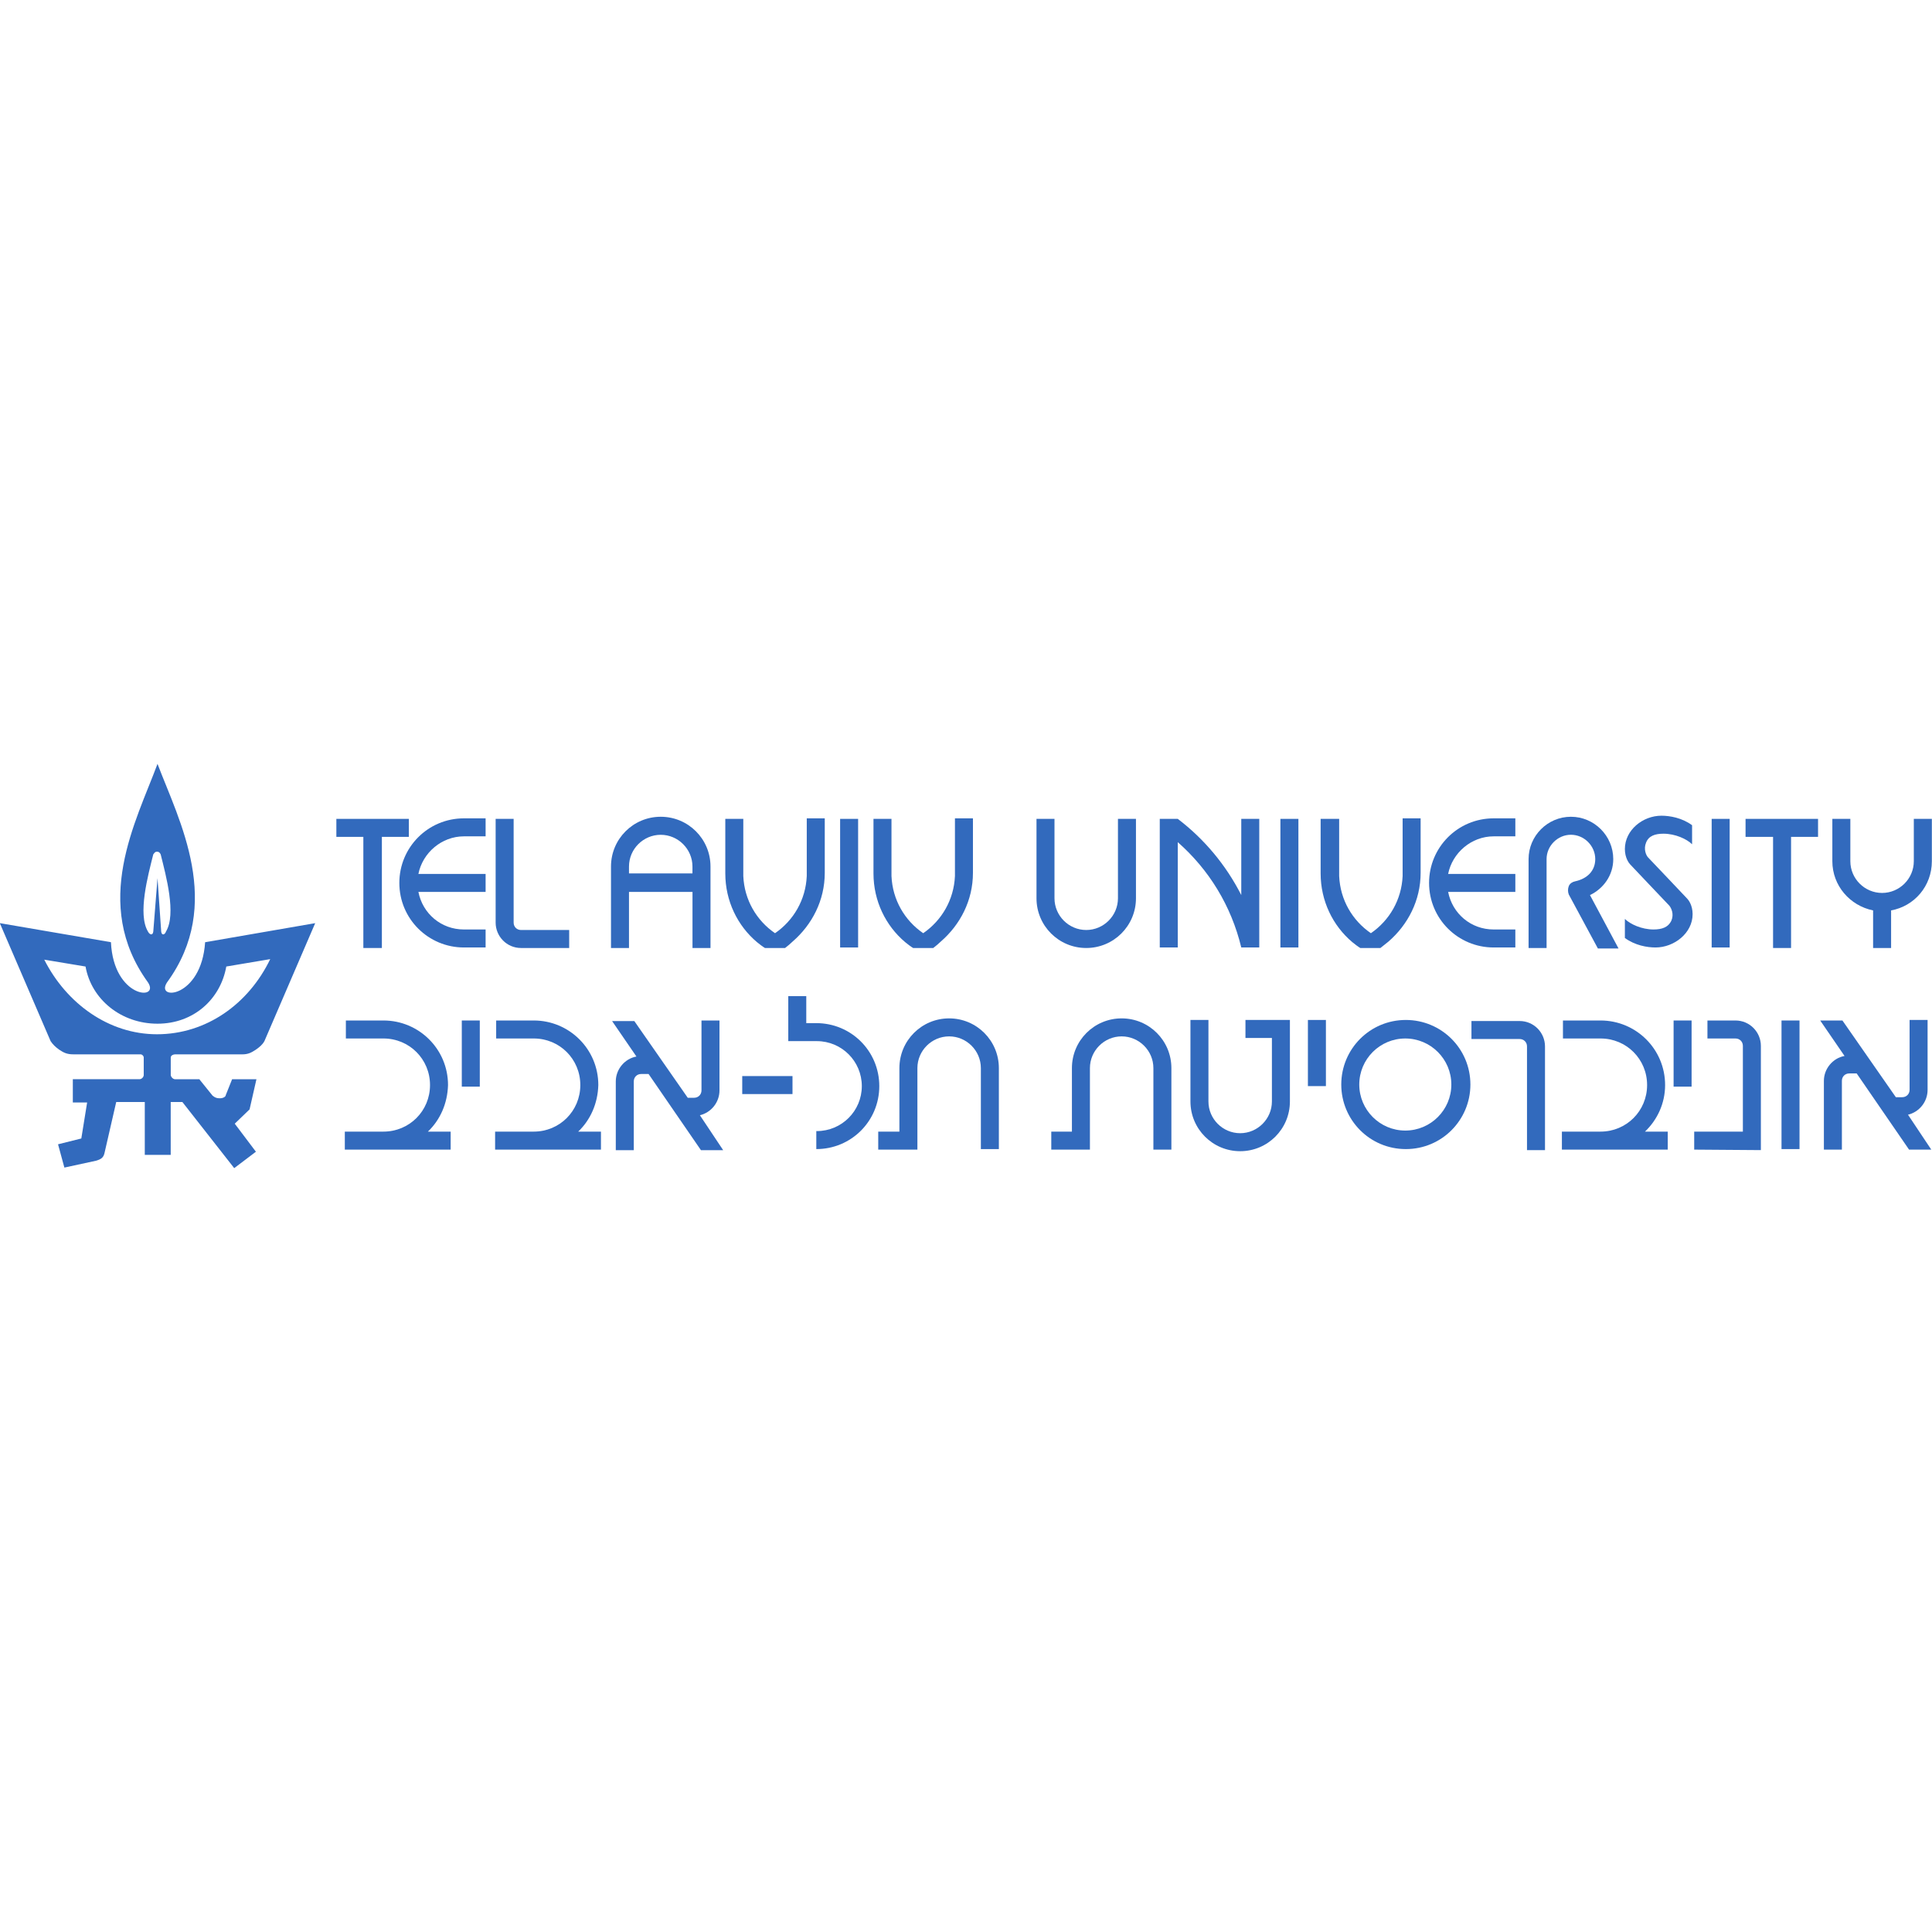 <?xml version="1.0" encoding="utf-8"?>
<!-- Generator: Adobe Illustrator 27.0.0, SVG Export Plug-In . SVG Version: 6.00 Build 0)  -->
<svg version="1.1" id="Layer_1" xmlns="http://www.w3.org/2000/svg" xmlns:xlink="http://www.w3.org/1999/xlink" x="0px" y="0px"
	 viewBox="0 0 512 512" style="enable-background:new 0 0 512 512;" xml:space="preserve">
<style type="text/css">
	.st0{fill:#326ABD;}
</style>
<g id="XMLID_1_">
	<path id="XMLID_12_" class="st0" d="M355.45,287.41c0-9.4,7.57-17.11,17.11-17.11c9.4,0,17.11,7.57,17.11,17.11
		c0,9.4-7.57,17.11-17.11,17.11S355.45,296.81,355.45,287.41 M360.22,287.41c0,6.73,5.47,12.2,12.2,12.2c6.73,0,12.2-5.47,12.2-12.2
		c0-6.73-5.47-12.2-12.2-12.2C365.68,275.21,360.22,280.68,360.22,287.41"/>
	<path id="XMLID_13_" class="st0" d="M216.47,299.75c6.59,0,11.92-5.33,11.92-11.92s-5.33-11.92-11.92-11.92h-7.57v-11.92h4.77v7.15
		h2.66c9.26,0,16.69,7.43,16.69,16.69s-7.43,16.69-16.69,16.69v-4.77H216.47z"/>
	<rect id="XMLID_14_" x="196.7" y="285.17" class="st0" width="13.32" height="4.77"/>
	<path id="XMLID_15_" class="st0" d="M435.94,299.89c3.23-3.09,5.33-7.43,5.33-12.34c0-9.54-7.71-17.11-17.11-17.11h-9.96v4.77h9.96
		c6.87,0,12.34,5.47,12.34,12.34c0,6.87-5.47,12.34-12.34,12.34h-10.24v4.77h28.05v-4.77L435.94,299.89L435.94,299.89z"/>
	<path id="XMLID_16_" class="st0" d="M153.23,299.89c3.23-3.09,5.19-7.43,5.33-12.34c0-9.54-7.71-17.11-17.11-17.11h-9.96v4.77h9.96
		c6.87,0,12.34,5.47,12.34,12.34c0,6.87-5.47,12.34-12.34,12.34h-10.24v4.77h28.05v-4.77L153.23,299.89L153.23,299.89z"/>
	<path id="XMLID_17_" class="st0" d="M113.4,299.89c3.23-3.09,5.19-7.43,5.33-12.34c0-9.54-7.71-17.11-17.11-17.11h-9.96v4.77h9.96
		c6.87,0,12.34,5.47,12.34,12.34c0,6.87-5.47,12.34-12.34,12.34H91.38v4.77h28.05v-4.77L113.4,299.89L113.4,299.89z"/>
	<rect id="XMLID_18_" x="122.38" y="270.44" class="st0" width="4.77" height="17.53"/>
	<path id="XMLID_19_" class="st0" d="M315.48,291.9v-21.6h4.77v21.6c0,4.63,3.79,8.41,8.41,8.41s8.41-3.79,8.41-8.41v-16.83h-7.01
		v-4.77h11.78v21.6c0,7.29-5.89,13.18-13.18,13.18C321.37,305.08,315.48,299.19,315.48,291.9"/>
	<rect id="XMLID_20_" x="346.61" y="270.3" class="st0" width="4.77" height="17.53"/>
	<rect id="XMLID_21_" x="443.52" y="270.44" class="st0" width="4.77" height="17.53"/>
	<rect id="XMLID_22_" x="472.12" y="270.44" class="st0" width="4.77" height="34.08"/>
	<path id="XMLID_23_" class="st0" d="M278.6,304.66v-4.77h5.47v-16.83c0-7.29,5.89-13.18,13.18-13.18c7.29,0,13.18,5.89,13.18,13.18
		v21.6h-4.77v-21.6c0-4.63-3.79-8.41-8.41-8.41c-4.63,0-8.41,3.79-8.41,8.41v21.6H278.6z"/>
	<path id="XMLID_24_" class="st0" d="M232.74,304.66v-4.77h5.61v-16.83c0-7.29,5.89-13.18,13.18-13.18
		c7.29,0,13.18,5.89,13.18,13.18v21.46h-4.77v-21.46c0-4.63-3.79-8.41-8.41-8.41s-8.41,3.79-8.41,8.41v21.6H232.74z"/>
	<path id="XMLID_25_" class="st0" d="M404.67,304.8L404.67,304.8v-27.49c0-1.12-0.84-1.96-1.96-1.96h-12.76v-4.77h12.76
		c3.79,0,6.73,3.09,6.73,6.73v27.49H404.67z"/>
	<path id="XMLID_26_" class="st0" d="M448.98,304.66v-4.77h12.9v-22.72c0-1.12-0.84-1.96-1.96-1.96h-7.43v-4.77h7.43
		c3.79,0,6.73,3.09,6.73,6.73v25.1v2.52L448.98,304.66z"/>
	<path id="XMLID_27_" class="st0" d="M505.64,295.41c2.94-0.7,5.19-3.37,5.19-6.59V270.3h-4.77v18.51c0,1.12-0.84,1.96-1.96,1.96
		h-1.68l-14.16-20.33h-5.89l6.45,9.4c-3.09,0.56-5.47,3.37-5.47,6.59v18.23h4.77v-18.23c0-1.12,0.84-1.96,1.96-1.96h1.96
		l13.88,20.19h5.89L505.64,295.41z"/>
	<path id="XMLID_28_" class="st0" d="M185.48,295.55c2.94-0.7,5.19-3.37,5.19-6.59v-18.51h-4.77v18.51c0,1.12-0.84,1.96-1.96,1.96
		h-1.68l-14.16-20.33h-5.89l6.45,9.4c-3.09,0.56-5.47,3.37-5.47,6.59v18.23h4.77v-18.23c0-1.12,0.84-1.96,1.96-1.96h1.96
		l13.88,20.19h5.89L185.48,295.55z"/>
	<path id="XMLID_29_" class="st0" d="M440.85,220.94c3.09,0,6.17,1.4,7.57,2.8v-5.05c-2.66-1.96-5.89-2.52-8.13-2.52
		c-4.91,0-9.68,3.79-9.68,8.83c0,2.38,1.12,3.79,1.4,4.07c0.14,0.14,9.68,10.24,10.38,10.94c0.56,0.7,1.26,2.24,0.56,3.93
		c-0.84,1.82-2.52,2.38-4.77,2.38c-3.09,0-6.17-1.4-7.57-2.8v5.05c2.66,1.96,5.89,2.52,8.13,2.52c4.91,0,9.82-3.79,9.82-8.83
		c0-2.38-1.12-3.79-1.4-4.07c-0.14-0.14-9.68-10.24-10.38-10.94c-0.56-0.56-1.26-2.24-0.56-3.93
		C436.92,221.5,438.61,220.94,440.85,220.94"/>
	<rect id="XMLID_30_" x="222.64" y="217.01" class="st0" width="4.77" height="34.08"/>
	<polygon id="XMLID_31_" class="st0" points="108.35,217.01 89.14,217.01 89.14,221.78 96.29,221.78 96.29,251.23 101.2,251.23 
		101.2,221.78 108.35,221.78 	"/>
	<path id="XMLID_34_" class="st0" d="M175.1,216.45c-7.29,0-13.18,5.89-13.18,13.18v21.6h4.77v-14.86h16.83v14.86h4.77v-21.6
		C188.29,222.34,182.4,216.45,175.1,216.45 M166.69,231.46v-1.82c0-4.63,3.79-8.41,8.41-8.41s8.41,3.79,8.41,8.41v1.82H166.69z"/>
	<rect id="XMLID_35_" x="339.32" y="217.01" class="st0" width="4.77" height="34.08"/>
	<rect id="XMLID_36_" x="453.61" y="217.01" class="st0" width="4.77" height="34.08"/>
	<path id="XMLID_37_" class="st0" d="M507.18,217.01v11.22c0,4.63-3.79,8.41-8.41,8.41c-4.63,0-8.41-3.79-8.41-8.41v-11.22h-4.77
		v11.22c0,6.45,4.63,11.78,10.8,13.04v9.96h4.77v-9.96c6.17-1.12,10.8-6.45,10.8-13.04v-11.22H507.18z"/>
	<polygon id="XMLID_38_" class="st0" points="481.8,217.01 462.59,217.01 462.59,221.78 469.88,221.78 469.88,251.23 474.65,251.23 
		474.65,221.78 481.8,221.78 	"/>
	<path id="XMLID_39_" class="st0" d="M401.58,231.6h-17.81c1.12-5.61,6.17-9.96,12.06-9.96h5.75v-4.77h-5.75
		c-9.54,0-17.11,7.71-17.11,17.11c0,9.54,7.71,17.11,17.11,17.11h5.75v-4.77h-5.75c-6.03,0-10.94-4.21-12.06-9.96h17.81V231.6z"/>
	<path id="XMLID_40_" class="st0" d="M128.69,231.6h-17.81c1.12-5.61,6.17-9.96,12.06-9.96h5.75v-4.77h-5.75
		c-9.54,0-17.11,7.71-17.11,17.11c0,9.54,7.71,17.11,17.11,17.11h5.75v-4.77h-5.75c-6.03,0-10.94-4.21-12.06-9.96h17.81V231.6z"/>
	<path id="XMLID_41_" class="st0" d="M138.08,251.23c-3.79,0-6.73-3.09-6.73-6.73v-27.49h4.77v27.49c0,1.12,0.84,1.96,1.96,1.96
		h12.76v4.77L138.08,251.23L138.08,251.23z"/>
	<path id="XMLID_42_" class="st0" d="M367.93,249.55L367.93,249.55L367.93,249.55c5.19-4.49,8.55-10.94,8.55-18.23v-4.07l0,0v-10.38
		h-4.77v15.29c-0.28,6.31-3.51,11.78-8.41,15.15c-4.91-3.37-8.13-8.83-8.41-15.15v-15.15h-4.91v10.38l0,0v4.07
		c0,7.29,3.23,13.88,8.41,18.23l0,0c0.7,0.56,1.4,1.12,2.1,1.54h5.33C366.53,250.67,367.23,250.11,367.93,249.55"/>
	<path id="XMLID_43_" class="st0" d="M249.29,249.55L249.29,249.55c5.19-4.49,8.55-10.94,8.55-18.23v-4.07l0,0v-10.38h-4.77v15.29
		c-0.28,6.31-3.51,11.78-8.41,15.15c-4.91-3.37-8.13-8.83-8.41-15.15v-15.15h-4.77v10.38l0,0v4.07c0,7.29,3.23,13.88,8.41,18.23l0,0
		c0.7,0.56,1.4,1.12,2.1,1.54h5.33C248.03,250.67,248.73,250.11,249.29,249.55"/>
	<path id="XMLID_44_" class="st0" d="M210.02,249.55L210.02,249.55L210.02,249.55c5.19-4.49,8.55-10.94,8.55-18.23v-4.07l0,0v-10.38
		h-4.77v15.29c-0.28,6.31-3.51,11.78-8.41,15.15c-4.91-3.37-8.13-8.83-8.41-15.15v-15.15h-4.77v10.38l0,0v4.07
		c0,7.29,3.23,13.88,8.41,18.23l0,0c0.7,0.56,1.4,1.12,2.1,1.54h5.33C208.76,250.67,209.46,250.11,210.02,249.55"/>
	<path id="XMLID_45_" class="st0" d="M307.35,217.01v34.08h4.77v-27.91c8.27,7.29,14.16,16.83,16.83,27.91h4.77v-34.08h-4.77v20.19
		c-4.07-7.99-9.82-14.86-16.83-20.19H307.35z"/>
	<path id="XMLID_46_" class="st0" d="M296.27,217.01v21.04c0,4.63-3.79,8.41-8.41,8.41c-4.63,0-8.41-3.79-8.41-8.41v-21.04h-4.77
		v21.04c0,7.29,5.89,13.18,13.18,13.18c7.29,0,13.18-5.89,13.18-13.18v-21.04H296.27z"/>
	<path id="XMLID_47_" class="st0" d="M421.36,237.21c3.51-1.68,6.17-5.19,6.17-9.54c0-6.17-5.05-11.22-11.22-11.22
		c-6.17,0-11.22,5.05-11.22,11.22l0,0v23.56h4.77v-23.56l0,0c0-3.51,2.94-6.45,6.45-6.45s6.45,2.94,6.45,6.45
		c0,3.09-2.1,5.19-5.33,5.89c-0.7,0.14-1.4,0.56-1.68,1.26c-0.28,0.7-0.28,1.54,0,2.24l7.71,14.3h5.47L421.36,237.21z"/>
	<path id="XMLID_51_" class="st0" d="M44.26,260.35c15.15-20.75,3.23-42.77-2.52-57.92c-5.61,15.15-17.67,37.02-2.52,57.92
		c3.23,4.91-9.12,4.21-9.82-10.66l-29.45-5.05l13.46,31.27c0.56,0.84,1.26,1.54,2.24,2.24c1.26,0.84,2.1,1.26,3.79,1.26h17.81
		c0.42,0,0.84,0.42,0.84,0.84v4.63c0,0.56-0.56,1.12-1.12,1.12H19.3v6.17h3.79l-1.54,9.54l-6.17,1.54l1.68,6.17l8.41-1.82
		c1.4-0.42,1.96-0.84,2.24-2.1l3.09-13.46h7.57v14.02h6.87v-14.02h3.09l13.74,17.53l5.75-4.35l-5.61-7.43l3.93-3.79l1.82-7.99h-6.45
		l-1.68,4.21c0,0.42-0.7,0.84-1.54,0.84s-1.26-0.14-1.96-0.7l-3.51-4.35h-6.45c-0.56,0-1.12-0.7-1.12-1.12v-4.63
		c0-0.56,0.7-0.84,1.12-0.84h17.81c1.54,0,2.38-0.42,3.65-1.26c0.98-0.7,1.68-1.26,2.24-2.24l13.46-31.27l-29.17,5.05
		C53.38,264.55,41.04,265.26,44.26,260.35 M42.72,246.88C42.72,246.88,42.58,246.46,42.72,246.88l-0.98-14.16l-1.12,14.16
		c-0.14,1.12-0.98,0.84-1.4,0c-2.8-4.63,0-14.86,1.4-20.47c0.42-0.56,0.56-0.7,0.98-0.7l0,0l0,0l0,0c0.42,0,0.7,0.14,0.98,0.7
		c1.4,5.61,4.21,15.85,1.4,20.47C43.7,247.73,42.86,248.01,42.72,246.88 M59.97,256.14l11.64-1.96
		c-5.75,11.92-16.97,19.91-30.01,19.91c-12.76,0-23.98-8.13-29.87-19.77l10.94,1.82c1.54,8.69,9.4,15.15,19.07,15.15
		C51.28,271.29,58.43,264.83,59.97,256.14"/>
</g>
</svg>
